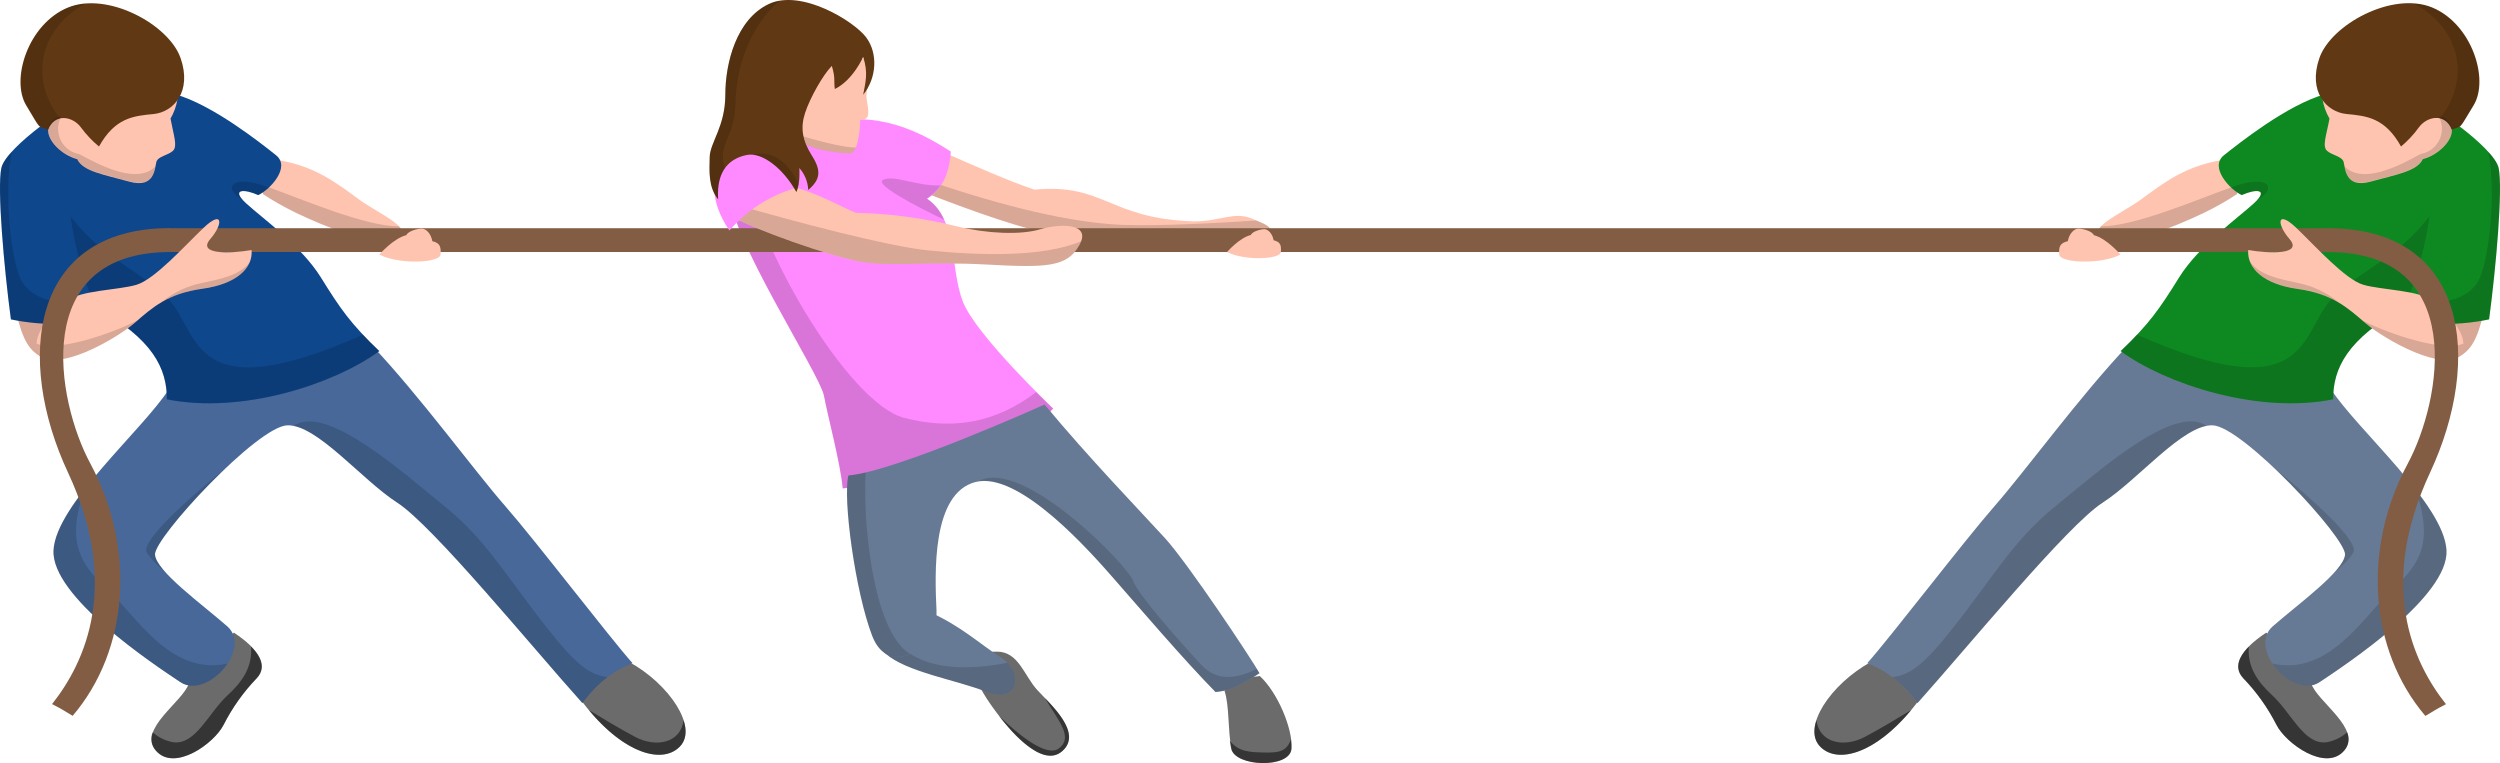 <?xml version="1.0" encoding="UTF-8"?>
<svg id="Layer_2" data-name="Layer 2" xmlns="http://www.w3.org/2000/svg" width="1900" height="579.95" viewBox="0 0 1900 579.95">
  <defs>
    <style>
      .cls-1 {
        fill: #825d44;
      }

      .cls-2 {
        fill: #0e478c;
      }

      .cls-3 {
        fill: #0e8922;
      }

      .cls-4 {
        fill: #6b6b6b;
      }

      .cls-5 {
        fill: #603813;
      }

      .cls-6 {
        fill: #ff8aff;
      }

      .cls-7 {
        fill: #667a95;
      }

      .cls-8 {
        opacity: .15;
      }

      .cls-8, .cls-9 {
        isolation: isolate;
      }

      .cls-10 {
        fill: #476899;
      }

      .cls-9 {
        opacity: .5;
      }

      .cls-11 {
        fill: #ffc4b0;
      }
    </style>
  </defs>
  <g id="Layer_1-2" data-name="Layer 1">
    <g id="Layer_1-2-2" data-name="Layer 1-2-2">
      <path class="cls-11" d="M1887.78,237.03c-5.4,22.16-9.94,29.96-21.85,35.7-11.91,5.74-27.62-27.13-21.85-39.13,19.28-5.14,43.7,3.43,43.7,3.43Z"/>
      <path class="cls-4" d="M1422.03,502.99c-30.85,16.88-53.01,50.12-38.56,64.58s46.75,3.4,76.17-37.13c-9.52-12.69-22.62-22.25-37.61-27.45Z"/>
      <path class="cls-4" d="M1722.32,480.8c-20.31,13.51-26.05,25.53-17.37,34.7,10.04,10.42,18.48,22.27,25.05,35.16,7.25,14.45,37.61,36.13,51.58,19.76,13.97-16.37-20.74-37.13-25.08-51.1-4.34-13.97-34.19-38.53-34.19-38.53Z"/>
      <path class="cls-8" d="M1887.78,237.03c-5.4,22.16-9.97,29.96-21.85,35.7s-27.65-27.13-21.85-39.13c19.28-5.14,43.7,3.43,43.7,3.43Z"/>
      <path class="cls-11" d="M1694.36,120.93c-32.76,3.43-52.1,19.76-67.46,30.85-15.37,11.08-41.93,21.62-29.87,30.36s75.17-15.51,103.05-34.67c1.51-13-5.71-26.53-5.71-26.53Z"/>
      <path class="cls-7" d="M1617.25,262.51c-36.16,38.07-77.6,94.94-101.22,121.93-23.62,26.99-79.97,100.73-96.88,119.53,20.28,8.2,30.36,20.28,38.1,30.36,38.04-42.41,113.73-134.95,140.72-152.32,26.99-17.37,60.86-59.29,83.51-58.78,22.65,.51,101.71,85.68,100.73,98.31s-35.67,37.59-54.95,54.47,15.42,55.92,35.64,42.41c20.22-13.51,98.34-65.06,96.39-100.25-1.94-35.19-67.83-91.59-87.82-122.41-65.4,12.05-154.23-33.24-154.23-33.24Z"/>
      <path class="cls-3" d="M1766.88,71.63c-28.56,8.05-65.06,37.13-76.63,46.3-11.57,9.17,4.83,26.48,13.51,30.33,10.62-4.8,21.22-4.8,9.17,6.28s-41.9,32.3-56.86,56.38c-14.97,24.08-22.65,35.16-44.36,55.92,34.27,25.05,104.59,48.18,161.48,36.64,0-23.16,10.11-45.7,54.92-70.32,84.71-35.84,16.88-157.08-.46-161.48s-44.75-4.54-60.78-.06Z"/>
      <path class="cls-11" d="M718.35,116.27c20.28,8.97,49.81,21.96,67.8,27.85,53.01-4.97,56.52,21.93,120.47,24.11,20.31,.31,30.85-7.74,44.64-2.17,13.79,5.57,12.17,5.88,14.45,8.14-9.97,0-151.97,7.71-182.19,0-30.22-7.71-79.31-27.28-79.31-27.28l14.14-30.65Z"/>
      <path class="cls-8" d="M704.21,146.92s49.18,19.45,79.4,27.19c30.22,7.74,172.19,0,182.16,0-2.03-1.94-.91-2.4-10.82-6.57-27.48,1.86-73.77,4.46-102.28,3.34-38.27-1.54-89.4-13.82-144.43-32.62l-4.03,8.65Z"/>
      <path class="cls-8" d="M1676.85,323.71c-22.45,4.51-53.52,42.16-78.74,58.35-27.02,17.34-102.65,109.87-140.72,152.29-5.4-7.46-11.83-14.12-19.11-19.76,13.97-1.49,25.08-10.94,44.64-35.67,31.42-39.44,47.27-68.55,79.54-94.45,31.62-25.5,90.02-78.17,114.39-60.75Z"/>
      <path class="cls-8" d="M1788.61,419.62c-1.91,3.97-7.54,9.54-14.28,15.34,4.66-5.2,7.71-9.82,8-13.4,.57-7.34-26.28-39.61-53.18-65.2,27.79,22.45,63.55,54.69,59.46,63.26Z"/>
      <path class="cls-8" d="M1762.91,518.41c-11.42,7.65-27.62-1.6-35.93-14.11,43.53,9.77,69.6-36.39,91.74-56.75,21.48-19.71,30.65-36.59,17.14-75.71,13.02,16.77,22.85,33.04,23.59,46.3,1.86,35.22-76.29,86.8-96.54,100.28Z"/>
      <path class="cls-9" d="M1452.57,539.58c-27.33,32.96-55.75,41.33-69.09,28.02-5-5-5.71-12.17-3-20.28,2.23,17.48,20.96,21.08,36.7,12.77,10.57-5.54,25.42-14.42,35.39-20.51Z"/>
      <path class="cls-9" d="M1781.59,570.48c-13.97,16.34-44.33-5.28-51.58-19.76-6.57-12.89-15.01-24.74-25.05-35.16-6.34-6.68-4.97-14.88,4.17-24.16-1.34,15.62,7.03,27.19,17.88,37.13,14.28,13.14,24.05,37.56,40.96,35.62,5.91-1,11.42-3.65,15.88-7.65,2.06,4.7,1.18,10.18-2.26,13.99Z"/>
      <path class="cls-8" d="M1828.08,233.09c-44.81,24.59-54.92,47.24-54.92,70.32-56.89,11.42-127.24-11.42-161.48-36.62,4.74-4.54,8.83-8.57,12.42-12.45,129.41,57.44,123.9,.83,146.66-25.7,22.05-25.7,68.35-35.76,93.42-95.39,10.85,37.19,9.14,80.71-36.1,99.85Z"/>
      <path class="cls-3" d="M1828.08,233.09c2.86,16.39,40.98,14.45,63.63,9.63,5.28-39.5,10.6-99.76,7.23-115.16-3.37-15.39-53.98-51.58-71.4-55.92,27.1,36.87,27.1,91.97,.54,161.45Z"/>
      <path class="cls-8" d="M1891.72,242.74c-22.65,4.8-60.72,6.77-63.63-9.65,.69-1.8,1.34-3.6,2-5.4,25.7,5.71,44.61-.34,52.87-13.11,8.25-12.77,14.77-67.95,8.03-99.36,3.59,3.41,6.32,7.62,7.97,12.28,3.37,15.48-1.94,75.71-7.23,115.24Z"/>
      <path class="cls-11" d="M1765.31,60.41c-1.94,10.2-.12,20.76,5.11,29.73-2.31,12.65-5.71,20.94-1.89,24.45s11.42,4.06,12.65,8.57,1.06,20.31,20.45,14.88,35.33-7.77,39.73-17.14c11.85-3.06,22.85-14.28,22.05-22.59-.8-8.31-11.8-13.88-23.88-5.4-12.08,8.48-74.23-32.5-74.23-32.5Z"/>
      <path class="cls-5" d="M1824.8,111.36c-12.17-21.85-25.96-23.25-41.36-24.71s-29.56-17.14-20.68-42.58,55.44-50.84,85.68-38.39c30.25,12.45,43.5,54.67,31.56,74.26-11.94,19.59-8.25,15.28-16.57,18.54-5.4-13.2-19.28-9.82-25.11-1.66-3.9,5.38-8.44,10.27-13.54,14.54Z"/>
      <path class="cls-8" d="M1879.66,79.95c-11.85,19.62-8.25,15.31-16.57,18.56-1.35-4.11-4.62-7.31-8.77-8.57,23.56-29.3,16.05-68.12-19.56-87.11,4.53,.27,8.99,1.24,13.22,2.86,30.25,12.6,43.44,54.67,31.67,74.26Z"/>
      <path class="cls-11" d="M12.13,237.03c5.43,22.16,9.97,29.96,21.88,35.7s27.7-27.13,21.91-39.13c-19.25-5.14-43.78,3.43-43.78,3.43Z"/>
      <path class="cls-8" d="M1863.41,98.08c.69,8.25-10.2,19.54-22.05,22.59-4.4,9.4-20.36,11.74-39.76,17.14-15.62,4.4-18.51-5.06-19.71-11.22,13.51,13.25,39.13,.83,57.84-9.6,10.54-1.8,17.63-11.8,15.83-22.35,0-.02,0-.03,0-.05-.37-2.16-1.11-4.25-2.17-6.17,5.25,.35,9.48,4.42,10.02,9.65Z"/>
      <path class="cls-8" d="M1715.38,152.09c7.91-8.57-1.86-8.25-11.62-3.83-1.24-.55-2.42-1.23-3.51-2.03v1.23c-10.63,7.02-21.85,13.09-33.53,18.16-62.03,28.22-60.35,7.83-71.89,8.94,.57-.93,1.24-1.79,2-2.57,25.7,.17,73.74-20.68,98.71-29.53l4.54-1.54c2.43-.77,4.54-1.34,6.25-1.8,17.51-3.91,24.31,3.66,9.05,12.97Z"/>
      <path class="cls-4" d="M477.95,502.99c30.85,16.88,53.01,50.12,38.56,64.58-14.45,14.45-46.75,3.4-76.14-37.13,9.51-12.69,22.6-22.25,37.59-27.45Z"/>
      <path class="cls-4" d="M177.78,480.8c20.28,13.51,26.02,25.53,17.37,34.7-10.05,10.42-18.5,22.27-25.08,35.16-7.23,14.45-37.59,36.13-51.58,19.76-13.99-16.37,20.74-37.13,25.08-51.1s34.22-38.53,34.22-38.53Z"/>
      <path class="cls-8" d="M12.13,237.03c5.43,22.16,9.97,29.96,21.88,35.7s27.7-27.13,21.93-39.13c-19.28-5.14-43.81,3.43-43.81,3.43Z"/>
      <path class="cls-11" d="M205.65,120.93c32.76,3.43,52.1,19.76,67.46,30.85,15.37,11.08,41.93,21.62,29.9,30.36s-75.2-15.42-103.16-34.7c-1.43-12.97,5.8-26.5,5.8-26.5Z"/>
      <path class="cls-10" d="M282.63,262.51c36.13,38.07,77.57,94.94,101.19,121.93,23.62,26.99,79.97,100.73,96.88,119.53-20.28,8.2-30.36,20.28-38.07,30.36-38.07-42.41-113.73-134.95-140.72-152.32-26.99-17.37-60.75-59.26-83.4-58.78s-101.68,85.68-100.71,98.31,35.64,37.59,54.92,54.47c19.28,16.88-15.42,55.92-35.67,42.41s-98.31-65.06-96.36-100.25,67.95-91.59,87.71-122.41c65.55,12.05,154.23-33.24,154.23-33.24Z"/>
      <path class="cls-2" d="M133.11,71.63c28.56,8.05,65.06,37.13,76.63,46.3,11.57,9.17-4.83,26.48-13.51,30.33-10.6-4.8-21.22-4.8-9.17,6.28s41.93,32.3,56.86,56.38,22.68,35.16,44.36,55.92c-34.27,25.05-104.59,48.18-161.45,36.64,0-23.16-10.14-45.7-54.95-70.32-84.68-35.84-16.88-157.08,.49-161.48s44.75-4.54,60.75-.06Z"/>
      <path class="cls-8" d="M223.13,323.71c22.45,4.51,53.52,42.16,78.74,58.35,27.05,17.34,102.65,109.87,140.72,152.29,5.4-7.46,11.83-14.12,19.11-19.76-13.97-1.49-25.08-10.94-44.61-35.67-31.42-39.44-47.3-68.55-79.57-94.45-31.62-25.5-90-78.17-114.39-60.75Z"/>
      <path class="cls-8" d="M111.49,419.62c1.94,3.97,7.54,9.54,14.28,15.34-4.66-5.2-7.71-9.82-8-13.4-.57-7.34,26.25-39.61,53.15-65.2-27.88,22.45-63.6,54.69-59.44,63.26Z"/>
      <path class="cls-8" d="M137.08,518.41c11.42,7.65,27.62-1.6,35.9-14.11-43.5,9.65-69.55-36.39-91.71-56.75-21.48-19.71-30.62-36.59-17.14-75.71-13.02,16.77-22.85,33.04-23.56,46.3-1.89,35.22,76.26,86.8,96.51,100.28Z"/>
      <path class="cls-9" d="M447.42,539.58c27.36,32.96,55.78,41.33,69.09,28.02,5-5,5.71-12.17,3.03-20.28-2.23,17.48-20.96,21.08-36.73,12.77-10.54-5.54-25.39-14.42-35.39-20.51Z"/>
      <path class="cls-9" d="M118.4,570.48c13.99,16.34,44.36-5.28,51.58-19.76,6.54-12.88,14.94-24.72,24.93-35.16,6.34-6.68,4.97-14.88-4.14-24.16,1.34,15.62-7.03,27.19-17.91,37.13-14.28,13.14-24.05,37.56-40.93,35.62-5.92-1-11.43-3.66-15.91-7.65-2.01,4.73-1.08,10.19,2.37,13.99Z"/>
      <path class="cls-8" d="M71.9,233.09c44.84,24.59,54.95,47.24,54.95,70.32,56.86,11.42,127.24-11.42,161.45-36.62-4.74-4.54-8.8-8.57-12.42-12.45-129.52,57.44-123.81,.83-146.66-25.7-22.02-25.7-68.32-35.76-93.42-95.39-10.85,37.19-9.14,80.71,36.1,99.85Z"/>
      <path class="cls-2" d="M71.9,233.09c-2.86,16.39-40.96,14.45-63.61,9.63C2.99,203.21-2.3,142.95,1.04,127.56c3.34-15.39,53.98-51.58,71.4-55.92-27.08,36.87-27.08,91.97-.54,161.45Z"/>
      <path class="cls-6" d="M800.41,310.52c-42.47,47.01-103.93,52.58-159.94,60.75-1.94-19.99-11.17-53.84-14.28-70.52-3.11-16.68-72.63-122.5-71.97-155.29s35.36-49.5,67.52-53.09,58.46-4.94,100.88,22.85c-1.37,19.16-7.71,29.07-17.99,35.87,23.13,15.45,17.36,52.58,27.05,77.94s68.75,81.48,68.75,81.48Z"/>
      <path class="cls-8" d="M554.24,145.35c-.66,32.79,68.77,138.58,71.97,155.29s12.42,50.41,14.28,70.52c55.89-8.05,117.36-13.62,159.8-60.63,0,0-5.2-4.94-12.77-12.57-30.5,23.28-63.21,29.27-100.62,19.54-41.9-10.91-115.41-133.72-122.47-199.41-6.48,7.62-10.09,17.27-10.2,27.28Z"/>
      <path class="cls-8" d="M8.3,242.74c22.65,4.8,60.72,6.77,63.61-9.65-.69-1.79-1.34-3.59-1.97-5.4-25.7,5.71-44.64-.34-52.89-13.11-8.25-12.77-14.74-67.95-8-99.36-3.6,3.43-6.34,7.65-8,12.34-3.34,15.42,1.94,75.66,7.25,115.19Z"/>
      <path class="cls-11" d="M134.71,60.41c1.91,10.2,.1,20.75-5.11,29.73,2.31,12.65,5.54,20.94,1.86,24.45s-11.42,4.06-12.65,8.57-1,20.31-20.42,14.91c-19.42-5.4-35.33-7.77-39.73-17.14-11.85-3.06-22.85-14.28-22.08-22.59s11.82-13.88,23.88-5.4c12.05,8.48,74.26-32.53,74.26-32.53Z"/>
      <path class="cls-5" d="M75.22,111.36c12.17-21.76,25.96-23.25,41.36-24.68s29.53-17.14,20.65-42.58S81.79-6.74,51.54,5.77,8.04,60.38,19.87,80.03s8.25,15.31,16.57,18.54c5.43-13.2,19.28-9.82,25.13-1.66,3.94,5.36,8.52,10.21,13.65,14.45Z"/>
      <path class="cls-8" d="M20.35,79.95c11.82,19.62,8.23,15.31,16.57,18.56,1.33-4.13,4.61-7.34,8.77-8.57C22.09,60.52,29.63,21.71,65.22,2.57c-4.5,.37-8.92,1.42-13.11,3.11C21.75,18.28,8.5,60.35,20.35,79.95Z"/>
      <path class="cls-8" d="M36.57,98.08c-.66,8.25,10.22,19.54,22.05,22.59,4.43,9.4,20.39,11.74,39.79,17.14,15.59,4.4,18.51-5.06,19.68-11.22-13.51,13.14-39.13,.83-57.84-9.48-10.58-1.86-17.65-11.95-15.78-22.53,.37-2.11,1.09-4.15,2.13-6.03-5.2,.35-9.42,4.36-10.02,9.54Z"/>
      <path class="cls-8" d="M184.63,152.09c-7.91-8.57,1.86-8.25,11.6-3.83,1.24-.55,2.42-1.23,3.51-2.03-.03,.41-.03,.82,0,1.23,10.63,7.02,21.85,13.09,33.53,18.16,62.06,28.22,60.35,7.83,71.89,8.94-.54-.94-1.2-1.8-1.97-2.57-25.7,.17-73.77-20.68-98.71-29.53l-4.66-1.57c-2.43-.77-4.51-1.34-6.23-1.8-17.42-3.88-24.22,3.68-8.97,13Z"/>
      <rect class="cls-1" x="128.37" y="173.45" width="1642.56" height="18.08"/>
      <path class="cls-4" d="M757.74,495.25c16.39,0,20.56,18.22,30.53,29.1s34.99,32.56,18.94,46.58-42.38-19.28-49.47-28.88c-7.08-9.6-35.67-46.98,0-46.81Z"/>
      <path class="cls-7" d="M759.16,498.59c20.54,12.88,14.14,36.5-9.34,27.22-23.48-9.28-61.01-15.05-76.91-29.19-15.91-14.14,8.8-42.27,32.9-31.76,24.11,10.51,39.53,25.08,53.35,33.73Z"/>
      <path class="cls-8" d="M672.91,496.62c15.91,14.28,53.47,19.99,76.91,29.19,20.56,8.11,28.05-9,15.71-22.05-42.84,8.34-79.8,2.46-92.82-30.39-5.85,7.43-7.14,16.77,.2,23.25Z"/>
      <path class="cls-4" d="M957.49,513.81c13.54,12.51,25.05,39.99,24.11,55.21-.94,15.22-42.84,13.91-45.7,0-2.86-13.91-1.46-32.93-5.31-44.1,7.59-6.42,17-10.31,26.9-11.11Z"/>
      <path class="cls-7" d="M793.87,307.43c32.76,39.59,73.89,82.28,91.39,101.42,17.51,19.14,65.69,91.59,71.97,102.82-16.71,11.14-25.08,13.59-33.42,14.28-23.79-24.13-59.78-66.26-77.11-86-17.34-19.74-71.97-82.28-105.39-73.6s-30.85,69.89-29.56,97.74-35.99,52.58-48.84,19.19c-12.85-33.39-22.53-104.56-18.08-121.87,36.56-3.26,149.03-53.98,149.03-53.98Z"/>
      <path class="cls-8" d="M744,365.55c33.59-4.63,85.68,54.87,102.53,74.26,17.36,19.79,53.35,61.89,77.11,86,8.37-.63,16.71-3.08,33.42-14.28-.43-.77-1.09-1.83-1.91-3.14-15.42,7.6-30.25,9.68-42.13-3.06-14.71-15.77-48.7-53.81-52.04-64.26s-83.03-93.31-116.99-75.51Z"/>
      <path class="cls-8" d="M662.74,483.14c6.25,16.22,18.25,18.71,28.79,13.79-28.79-17.45-35.93-103.48-33.62-137.92-4.31,1.09-8.71,1.85-13.14,2.26-4.51,17.31,5.14,88.45,17.96,121.87Z"/>
      <path class="cls-8" d="M717.58,167.08c-2.74-6.54-7.29-12.17-13.11-16.22,4.03-2.61,7.51-5.99,10.25-9.94-18.42,.66-34.79-8.23-43.56-4.26-6.83,3.26,22.45,18.82,46.41,30.42Z"/>
      <path class="cls-9" d="M934.64,562.88c.29,2.11,.6,4.14,1,6.08,2.86,13.91,44.81,15.31,45.7,0,.12-2.31,.02-4.62-.29-6.91-3.23,9.11-9.25,10.08-19.82,9.85-10.57-.23-19.85-.2-26.59-9.03Z"/>
      <path class="cls-9" d="M759.28,544.12c8.8,11.42,32.9,39.99,47.95,26.82,13.54-11.68-1.97-28.9-13.2-40.59,10.22,17.37,22.08,29.87,10.71,38.44-9.17,6.94-30.05-9.77-45.47-24.68Z"/>
      <path class="cls-11" d="M932.59,191.53c12.91,6.77,40.41,5.71,40.87,0s-.66-7.65-5.51-8.94c-.86-4.97-4.26-8.4-7-8.4s-9.08,1.57-10.37,4.43c-8.68,2.11-17.99,12.91-17.99,12.91Z"/>
      <path class="cls-11" d="M593.34,140.38c20.88,2.2,44.01,16.11,57.12,21.36,25.78,.57,51.42,3.99,76.46,10.2,23.13,5.71,48.7,6.77,63.55,2.34s39.3-5.11,29.93,11.88c-9.37,16.99-25.39,17.34-70.69,14.88-45.3-2.46-73.57,1.86-96.08-2.17s-79.97-24.11-100.88-35.87c8.8-11.45,40.59-22.62,40.59-22.62Z"/>
      <path class="cls-8" d="M552.87,163c20.88,11.74,78.43,31.82,100.91,35.87,22.48,4.06,50.75-.31,96.05,2.17,45.3,2.48,61.38,2.14,70.69-14.88,.55-.9,1-1.86,1.34-2.86-30.13,12.65-78.89,10.74-116.39,7-31.42-3.14-102.02-22.11-144.69-34.27-2.98,1.91-5.64,4.26-7.91,6.97Z"/>
      <path class="cls-6" d="M612.48,140.92c-22.61,4.75-43.04,16.79-58.15,34.27-14.45-21.28-17.14-44.81,3.6-56.06s42.56-2.37,54.55,21.79Z"/>
      <path class="cls-11" d="M659.8,44.19c3.6,15.77-2.17,22.85-1.2,30.62,.97,7.77,4.06,17.14-4.83,15.99,0,8.11-1.94,25.7-7.71,25.7s-26.05-1.63-35.44-7.91-13-35.7-1.91-47.33c11.08-11.62,51.1-17.08,51.1-17.08Z"/>
      <path class="cls-8" d="M605.65,102.25c1.05,2.55,2.77,4.76,4.97,6.43,9.45,6.25,29.65,7.88,35.42,7.88,1.86,0,3.31-1.8,4.43-4.48-10,.29-32.84-6.23-44.81-9.82Z"/>
      <path class="cls-5" d="M656,43.24c3.86,11.77,1.91,18.94,0,28.79,10.28-12.68,11.42-31.42,2.26-43.67-9.17-12.25-49.21-36.96-73.92-25.33-24.71,11.62-33.1,44.87-33.1,68.97s-11.57,36.19-11.88,47.33c-.31,11.14-.97,23.19,6.43,32.16-1.6-23.19,10.08-31.42,21.91-33.73,11.82-2.31,27.9,10.74,37.53,28.16,3.23-7.11,2.26-18.25,2.26-18.25,4.11,4.62,6.5,10.53,6.77,16.71,9-7.74,10.28-14.28,2.86-25.99-7.43-11.71-8.97-21.31-5.2-32.73s13.54-28.76,20.28-35.59c2.86,9.63,1.37,10.82,2.26,17.59,13.85-6.71,21.56-24.42,21.56-24.42Z"/>
      <path class="cls-8" d="M545.79,151.52c-.77-10.82,1.34-18.45,5.11-23.68-6.05-18.48,7.74-23.31,8.05-49.61,.29-24.45,9.71-57.12,33.33-77.69-2.74,.48-5.41,1.32-7.94,2.48-24.73,11.77-33.1,44.87-33.1,68.97s-11.57,36.22-11.88,47.33c-.31,11.11-.97,23.22,6.43,32.19Z"/>
      <path class="cls-8" d="M572.12,117.62c11.17,1.17,24.62,13.05,33.1,28.3,.82-1.91,1.41-3.92,1.74-5.97-9.34-19.51-21.85-25.73-34.84-22.33Z"/>
      <path class="cls-11" d="M1870.44,267.7c-10.74,17.59-58.98-10.28-72.69-22.11s-25.42-22.39-51.41-25.99-38.7-15.62-37.7-29.59c16.59,2.86,41.67,3.54,31.42-8.31-10.25-11.85-9.45-22.42,5.06-8.57,14.51,13.85,37.13,39.19,50.92,43.27,13.79,4.08,43.27,4.06,53.18,12.54s28.79,26.42,21.22,38.76Z"/>
      <path class="cls-11" d="M29.55,267.7c10.74,17.59,59.04-10.28,72.69-22.22,13.65-11.94,25.45-22.39,51.41-25.99,25.96-3.6,38.73-15.51,37.56-29.47-16.59,2.86-41.64,3.54-31.42-8.31s9.45-22.42-5.06-8.57c-14.51,13.85-37.13,39.1-50.9,43.27s-43.27,4.06-53.18,12.54-28.68,26.42-21.11,38.76Z"/>
      <path class="cls-8" d="M153.93,214.98c-11.66,2.26-22.55,7.42-31.67,15.02,9.63-5.65,20.33-9.23,31.42-10.51,19.99-2.86,32.25-10.54,36.22-20.36-7.65,10.11-21.79,12.8-35.96,15.85Z"/>
      <path class="cls-8" d="M27.81,261.11c-.06,2.31,.54,4.59,1.74,6.57,10.82,17.59,59.04-10.25,72.69-22.22l2.26-1.97c-21.51,11.05-62.83,24.36-76.69,17.62Z"/>
      <path class="cls-11" d="M288.31,193.47c14.71,7.74,45.98,6.45,46.5,0s-.71-8.74-6.25-10.2c-.97-5.71-4.83-9.54-7.94-9.54s-10.37,1.77-11.82,5c-9.88,2.43-20.48,14.74-20.48,14.74Z"/>
      <path class="cls-8" d="M1746.06,214.98c11.66,2.26,22.57,7.43,31.7,15.02-9.63-5.65-20.33-9.23-31.42-10.51-19.99-2.86-32.27-10.54-36.24-20.36,7.68,10.11,21.82,12.8,35.96,15.85Z"/>
      <path class="cls-8" d="M1872.18,261.11c.09,2.31-.52,4.6-1.74,6.57-10.8,17.59-58.98-10.25-72.69-22.08l-2.26-1.97c21.51,10.91,62.83,24.22,76.69,17.48Z"/>
      <path class="cls-11" d="M1611.54,193.47c-14.68,7.74-45.95,6.45-46.5,0s.8-8.74,6.51-10.2c.97-5.71,4.83-9.54,7.97-9.54s10.37,1.77,11.82,5c9.74,2.43,20.19,14.74,20.19,14.74Z"/>
      <path class="cls-1" d="M1769.28,191.56c106.56,0,86.45,112.64,60.66,160.71-34.79,64.63-29.47,141.58,13.34,191.84,6.85-4.03,6.85-4.34,15.65-8.94-25.7-32.42-51.84-90.88-12.05-176.08,39.99-85.68,28.96-185.65-77.6-185.65v18.11Z"/>
      <path class="cls-1" d="M129.23,191.56c-106.56,0-86.45,112.64-60.63,160.63,34.79,64.63,29.45,141.58-13.37,191.84-6.83-4.03-6.83-4.34-15.65-8.94,25.7-32.42,51.87-90.88,12.05-176.08-39.99-85.68-28.96-185.65,77.6-185.65v18.19Z"/>
    </g>
  </g>
</svg>